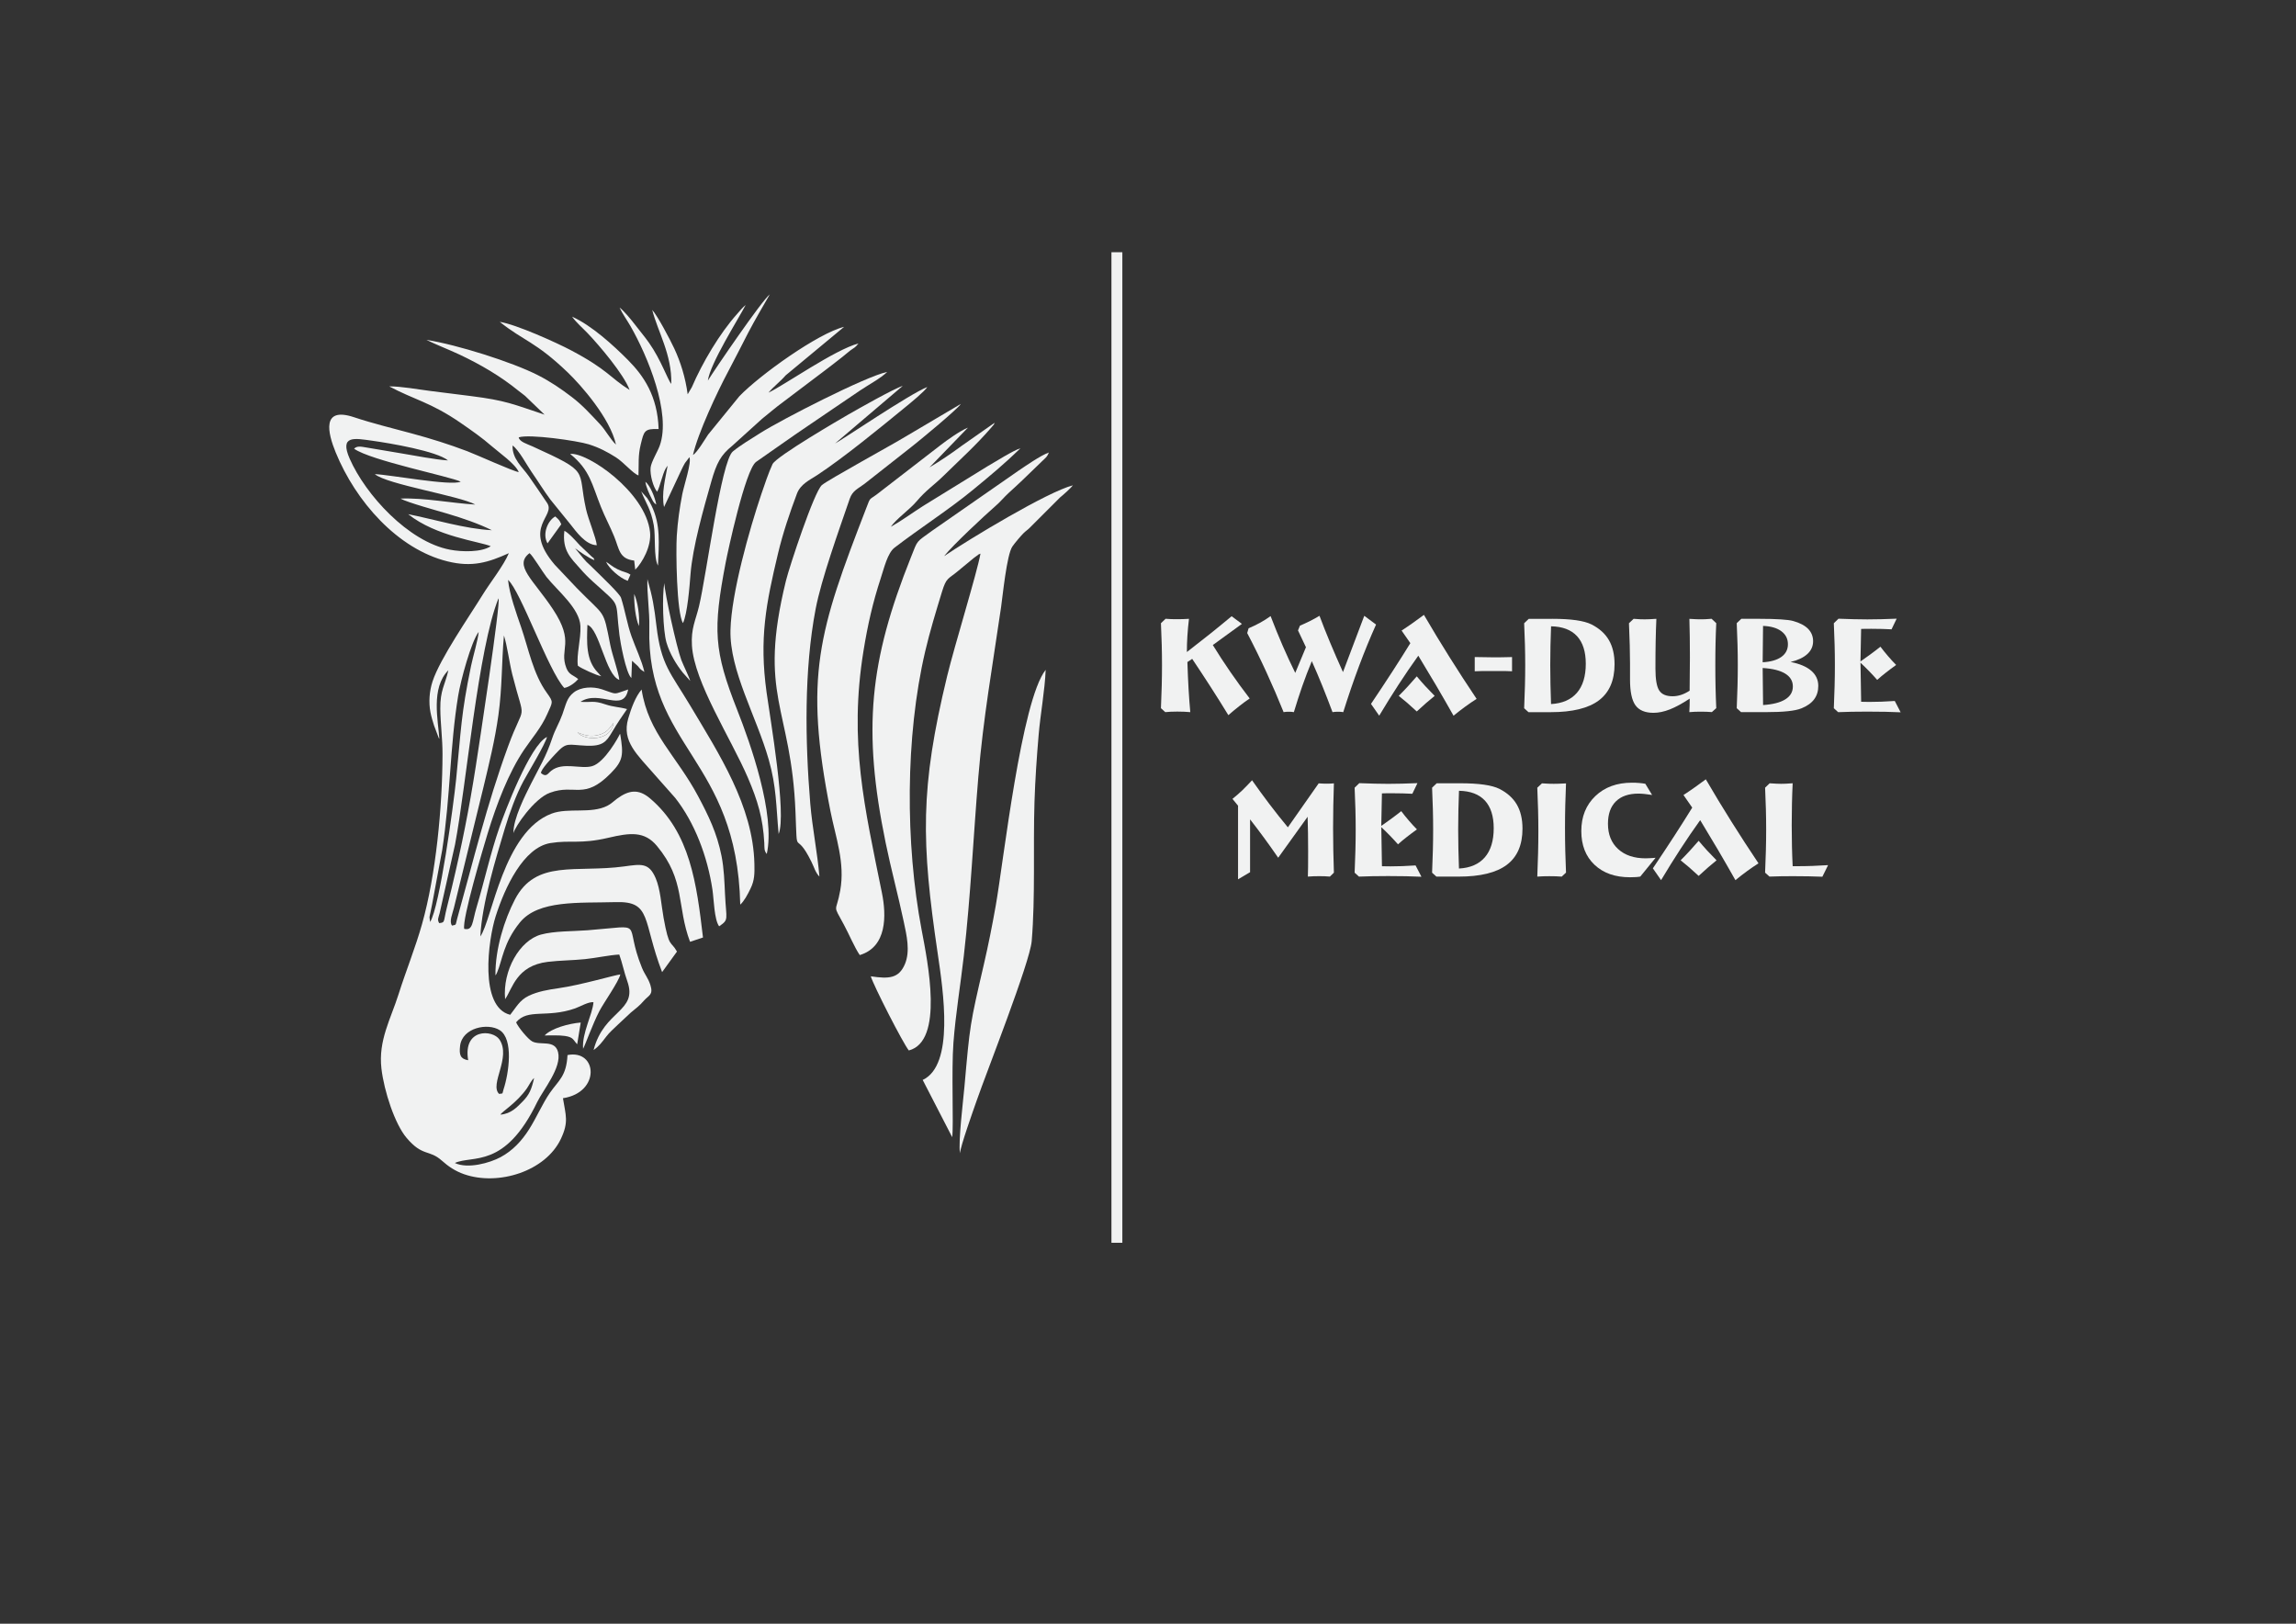 <?xml version="1.0" encoding="utf-8"?>
<!-- Generator: Adobe Illustrator 28.0.0, SVG Export Plug-In . SVG Version: 6.00 Build 0)  -->
<svg version="1.2" baseProfile="tiny" id="Layer_1" xmlns="http://www.w3.org/2000/svg" xmlns:xlink="http://www.w3.org/1999/xlink"
	 x="0px" y="0px" viewBox="0 0 841.89 595.28" overflow="visible" xml:space="preserve">
<rect x="0" y="0" width="841.89" height="595.28" fill="#333333" stroke="none"/>
<path fill="#F1F2F2" d="M435.97,226.87c-0.26,2.15-0.45,4.24-0.58,6.26c-0.13,2.02-0.19,3.99-0.19,5.92
	c2.85-2.2,5.64-4.39,8.39-6.58c2.74-2.19,5.41-4.37,8.02-6.55l3.77,2.81l-10.67,7.75c2.05,3.35,4.22,6.65,6.47,9.92
	c2.25,3.26,4.61,6.49,7.05,9.67c-1.32,0.9-2.63,1.85-3.92,2.88c-1.29,1.02-2.6,2.1-3.9,3.24c-2.1-3.44-4.26-6.88-6.47-10.31
	c-2.21-3.43-4.47-6.87-6.79-10.33l-1.76,1.17c0.12,3.61,0.26,6.9,0.43,9.88c0.18,2.98,0.38,5.81,0.63,8.48
	c-0.73-0.07-1.49-0.12-2.29-0.15c-0.79-0.03-1.62-0.05-2.48-0.05c-0.87,0-1.65,0.02-2.37,0.05c-0.72,0.03-1.39,0.08-2.03,0.15
	l-1.59-1.44c0.13-2.89,0.23-5.63,0.29-8.24c0.07-2.61,0.1-5.13,0.1-7.56c0-2.43-0.03-4.92-0.1-7.46c-0.07-2.55-0.16-5.18-0.29-7.9
	l1.71-1.62c0.67,0.05,1.34,0.09,2.03,0.12c0.68,0.02,1.39,0.03,2.1,0.03c0.72,0,1.45-0.01,2.2-0.03
	C434.47,226.96,435.22,226.92,435.97,226.87"/>
<path fill="#F1F2F2" d="M474.43,261.08c-0.29-0.05-0.59-0.09-0.9-0.12c-0.31-0.03-0.63-0.03-0.98-0.03c-0.31,0-0.62,0.01-0.94,0.03
	c-0.32,0.02-0.63,0.07-0.94,0.12c-1.97-4.91-4.07-9.78-6.29-14.61c-2.21-4.83-4.57-9.63-7.06-14.39l0.51-1.74
	c1.5-0.63,2.92-1.33,4.27-2.06c1.34-0.74,2.6-1.55,3.8-2.41c1.47,3.83,2.96,7.48,4.46,10.94c1.51,3.46,3.04,6.76,4.58,9.88
	l3.92-9.41l-2.91-6.16l0.71-1.74c1.27-0.54,2.5-1.11,3.71-1.71c1.19-0.61,2.35-1.24,3.46-1.91c1.14,3.06,2.43,6.32,3.87,9.76
	c1.44,3.44,3.01,7.06,4.74,10.88l7.81-20.64l4.32,3.21c-2.15,4.78-4.22,9.83-6.22,15.16c-2,5.33-3.94,10.98-5.81,16.95
	c-0.29-0.05-0.6-0.09-0.92-0.12c-0.32-0.03-0.65-0.03-0.99-0.03c-0.33,0-0.66,0.01-1,0.03c-0.34,0.02-0.68,0.07-1.03,0.12
	c-1.19-3.2-2.41-6.35-3.67-9.47c-1.25-3.11-2.56-6.19-3.92-9.22c-1.24,2.98-2.4,6.04-3.5,9.16
	C476.43,254.68,475.4,257.85,474.43,261.08"/>
<path fill="#F1F2F2" d="M520.06,240.39c-2.45,3.41-4.86,6.95-7.24,10.6c-2.38,3.66-4.75,7.46-7.1,11.39l-3.01-4.32
	c2.96-4.42,5.62-8.42,7.95-12.03c2.33-3.6,4.49-7.01,6.48-10.24l-3.21-4.62c1.4-0.91,2.79-1.85,4.17-2.83
	c1.37-0.97,2.7-1.95,4.02-2.92c3.06,5.25,6.2,10.44,9.43,15.57c3.22,5.13,6.52,10.2,9.89,15.23c-1.3,0.82-2.65,1.74-4.06,2.76
	c-1.4,1.02-2.87,2.15-4.4,3.41c-2.12-3.76-4.26-7.47-6.4-11.12C524.43,247.62,522.26,244,520.06,240.39 M519.5,247.96
	c1.01,1.22,2.06,2.42,3.15,3.61c1.09,1.18,2.22,2.36,3.41,3.55c-0.99,0.8-2.03,1.67-3.11,2.6c-1.08,0.94-2.22,1.97-3.45,3.11
	c-1.28-1.19-2.45-2.25-3.52-3.17c-1.08-0.93-2.11-1.78-3.09-2.55c1.18-1.17,2.31-2.35,3.41-3.55
	C517.4,250.36,518.47,249.16,519.5,247.96z"/>
<path fill="#F1F2F2" d="M540.75,246.1v-5.21h0.42c3.05,0.07,5.29,0.1,6.73,0.1c0.83,0,1.73-0.01,2.7-0.02
	c0.98-0.02,2.25-0.04,3.83-0.08v5.21c-0.75-0.05-1.58-0.08-2.47-0.09c-0.89-0.01-2.26-0.01-4.11-0.01c-1.91,0-3.36,0-4.33,0.01
	C542.53,246.02,541.61,246.05,540.75,246.1"/>
<path fill="#F1F2F2" d="M569.17,226.87c3.42,0,6.34,0.17,8.74,0.51c2.4,0.34,4.28,0.86,5.65,1.54c2.89,1.47,5.02,3.39,6.39,5.76
	c1.38,2.37,2.07,5.31,2.07,8.82c0,5.97-1.92,10.39-5.75,13.27c-3.83,2.88-9.72,4.32-17.65,4.32h-8.16l-1.59-1.44
	c0.13-2.88,0.23-5.63,0.29-8.24c0.07-2.6,0.1-5.13,0.1-7.56c0-2.43-0.03-4.92-0.1-7.46c-0.07-2.55-0.16-5.18-0.29-7.9l1.69-1.61
	H569.17z M568.73,258.12c4.15-0.23,7.3-1.59,9.48-4.11c2.17-2.51,3.26-6.07,3.26-10.67c0-4.43-1.08-7.81-3.22-10.13
	c-2.15-2.32-5.31-3.51-9.51-3.6c-0.1,2.35-0.17,4.71-0.22,7.08c-0.05,2.38-0.08,4.75-0.08,7.14c0,2.36,0.03,4.73,0.08,7.11
	C568.56,253.34,568.63,255.73,568.73,258.12z"/>
<path fill="#F1F2F2" d="M619.44,261.08c0.04-0.83,0.08-1.66,0.11-2.49c0.03-0.83,0.03-1.65,0.03-2.47
	c-2.74,1.81-5.18,3.13-7.31,3.97c-2.14,0.83-4.12,1.24-5.97,1.24c-3.1,0-5.3-0.93-6.63-2.77c-1.32-1.85-1.98-4.99-1.98-9.43v-6.12
	c0-1.95-0.03-4.12-0.1-6.47c-0.07-2.35-0.16-5.04-0.29-8.06l1.71-1.61c1.09,0.08,1.92,0.13,2.49,0.16c0.56,0.02,1.09,0.03,1.59,0.03
	c0.92,0,2.29-0.06,4.12-0.18h0.14c-0.12,2.56-0.2,5.35-0.26,8.36c-0.06,3.01-0.08,6.29-0.08,9.87c0,3.95,0.46,6.63,1.39,8.04
	c0.92,1.41,2.56,2.11,4.93,2.11c1.01,0,2.03-0.17,3.06-0.5c1.03-0.33,2.08-0.85,3.16-1.55v-0.71c0.07-5.23,0.1-9.07,0.1-11.5
	c0-2.67-0.02-5.17-0.05-7.49c-0.03-2.31-0.08-4.52-0.14-6.63c1.14,0.07,2,0.12,2.56,0.14c0.57,0.02,1.1,0.03,1.59,0.03
	c0.49,0,1.03-0.01,1.6-0.03c0.58-0.03,1.38-0.08,2.39-0.16l1.71,1.61c-0.12,2.38-0.2,4.83-0.26,7.37c-0.06,2.54-0.08,5.19-0.08,7.98
	c0,2.79,0.02,5.48,0.08,8.1c0.06,2.6,0.14,5.17,0.26,7.7l-1.61,1.44c-0.65-0.05-1.33-0.09-2.02-0.12c-0.69-0.03-1.38-0.03-2.07-0.03
	c-0.68,0-1.38,0.01-2.07,0.03C620.82,260.99,620.13,261.03,619.44,261.08"/>
<path fill="#F1F2F2" d="M645.18,226.87c3.14,0,5.75,0.07,7.85,0.21c2.1,0.13,3.61,0.33,4.52,0.6c2.41,0.67,4.23,1.63,5.45,2.87
	c1.21,1.25,1.82,2.76,1.82,4.54c0,1.83-0.7,3.39-2.1,4.68c-1.39,1.29-3.45,2.27-6.16,2.92c3.33,0.65,5.86,1.72,7.58,3.21
	c1.72,1.48,2.58,3.34,2.58,5.57c0,1.93-0.51,3.56-1.53,4.93c-1.02,1.36-2.57,2.46-4.64,3.29c-1.19,0.48-2.86,0.83-5.02,1.05
	c-2.15,0.23-4.88,0.34-8.2,0.34h-8.92l-1.59-1.45c0.13-2.88,0.23-5.63,0.29-8.24c0.07-2.6,0.1-5.13,0.1-7.56
	c0-2.43-0.03-4.92-0.1-7.46c-0.07-2.55-0.16-5.18-0.29-7.91l1.69-1.6H645.18z M646.33,242.8c2.96-0.17,5.25-0.82,6.86-1.97
	c1.6-1.15,2.4-2.7,2.4-4.64c0-2-0.81-3.58-2.42-4.78c-1.61-1.19-3.85-1.84-6.7-1.94L646.33,242.8z M646.48,258.48
	c3.57-0.23,6.29-0.92,8.14-2.08c1.85-1.15,2.78-2.73,2.78-4.73c0-2-0.94-3.57-2.83-4.73c-1.89-1.14-4.63-1.83-8.24-2.04
	L646.48,258.48z"/>
<path fill="#F1F2F2" d="M695.46,226.82l-1.88,3.9c-1.11-0.06-2.27-0.11-3.48-0.14c-1.2-0.03-2.5-0.05-3.89-0.05
	c-1.04,0-1.83,0-2.34,0.01c-0.52,0.01-0.99,0.03-1.44,0.04l-0.24,11.91c1.14-0.78,2.32-1.62,3.52-2.5c1.21-0.88,2.47-1.85,3.8-2.9
	c0.91,1.2,1.85,2.37,2.81,3.48c0.95,1.12,1.94,2.19,2.95,3.21c-1.34,0.96-2.58,1.89-3.73,2.79c-1.15,0.89-2.23,1.79-3.22,2.69
	c-0.93-1.06-1.9-2.11-2.92-3.16c-1.02-1.05-2.09-2.1-3.2-3.14l0.24,14.32c0.36,0,0.89,0.01,1.59,0.03c0.7,0.02,1.23,0.02,1.57,0.02
	c1.37,0,2.8-0.02,4.28-0.08c1.49-0.06,3.11-0.14,4.89-0.26l2.15,4.15c-1.78-0.08-3.66-0.15-5.64-0.19c-1.99-0.04-4.18-0.06-6.6-0.06
	c-2.06,0-3.96,0.02-5.7,0.05c-1.74,0.03-3.41,0.08-4.97,0.15l-1.59-1.44c0.13-2.88,0.23-5.63,0.29-8.24c0.07-2.6,0.1-5.13,0.1-7.56
	c0-2.43-0.03-4.92-0.1-7.46c-0.07-2.54-0.16-5.18-0.29-7.9l1.71-1.66c2.01,0.08,3.87,0.14,5.6,0.18c1.74,0.04,3.4,0.07,4.99,0.07
	c1.64,0,3.34-0.03,5.11-0.07C691.62,226.96,693.49,226.9,695.46,226.82"/>
<path fill="#F1F2F2" d="M459.1,286.06c2.09,2.97,4.22,5.89,6.39,8.76c2.18,2.87,4.42,5.7,6.74,8.49l11.3-16.12
	c0.5,0.03,0.99,0.07,1.48,0.09c0.48,0.02,0.95,0.03,1.43,0.03c0.48,0,0.94-0.01,1.38-0.03c0.45-0.02,0.88-0.06,1.29-0.09
	c-0.1,2.72-0.17,5.44-0.22,8.17c-0.05,2.72-0.08,5.45-0.08,8.19c0,2.72,0.03,5.44,0.08,8.17c0.05,2.73,0.12,5.47,0.22,8.21
	l-1.47,1.44c-0.6-0.05-1.24-0.09-1.9-0.12c-0.67-0.03-1.34-0.03-2.03-0.03c-0.68,0-1.37,0.01-2.05,0.03
	c-0.68,0.02-1.39,0.07-2.1,0.12c0.03-1.08,0.06-2.25,0.08-3.52c0.02-1.27,0.02-3.16,0.02-5.69c0-2.41-0.02-4.66-0.05-6.75
	c-0.03-2.09-0.08-4.07-0.14-5.97l-10.79,15.02c-1.85-2.69-3.63-5.19-5.33-7.5c-1.69-2.3-3.36-4.5-4.98-6.57v19.37l-4.41,2.61v-26.99
	l-2.05-2.5c1.23-0.98,2.44-2.04,3.65-3.18C456.73,288.56,457.92,287.34,459.1,286.06"/>
<path fill="#F1F2F2" d="M519.75,287.11l-1.88,3.9c-1.11-0.06-2.27-0.11-3.48-0.14c-1.2-0.03-2.5-0.05-3.89-0.05
	c-1.04,0-1.83,0-2.34,0.01c-0.52,0.01-0.99,0.02-1.44,0.04l-0.24,11.91c1.14-0.78,2.32-1.62,3.52-2.5c1.21-0.88,2.47-1.85,3.8-2.9
	c0.91,1.2,1.84,2.37,2.81,3.48c0.95,1.12,1.94,2.19,2.95,3.21c-1.34,0.96-2.58,1.89-3.73,2.79c-1.15,0.89-2.23,1.79-3.22,2.69
	c-0.93-1.06-1.9-2.11-2.92-3.16c-1.02-1.05-2.09-2.1-3.2-3.14l0.24,14.32c0.36,0,0.89,0.01,1.59,0.03c0.7,0.02,1.23,0.02,1.57,0.02
	c1.37,0,2.8-0.02,4.28-0.08c1.49-0.06,3.11-0.14,4.89-0.26l2.15,4.15c-1.78-0.08-3.66-0.15-5.64-0.19c-1.99-0.04-4.18-0.06-6.6-0.06
	c-2.06,0-3.96,0.02-5.7,0.05c-1.74,0.03-3.41,0.08-4.97,0.15l-1.59-1.44c0.13-2.88,0.23-5.64,0.29-8.24c0.07-2.6,0.1-5.13,0.1-7.56
	c0-2.43-0.03-4.92-0.1-7.46c-0.07-2.54-0.16-5.18-0.29-7.9l1.71-1.66c2.01,0.08,3.87,0.14,5.6,0.18c1.74,0.04,3.4,0.07,4.99,0.07
	c1.64,0,3.34-0.03,5.11-0.07C515.91,287.25,517.78,287.19,519.75,287.11"/>
<path fill="#F1F2F2" d="M535.41,287.16c3.42,0,6.34,0.17,8.74,0.51c2.4,0.34,4.28,0.86,5.65,1.54c2.89,1.47,5.02,3.39,6.39,5.76
	c1.38,2.37,2.07,5.31,2.07,8.82c0,5.97-1.92,10.39-5.75,13.27c-3.83,2.88-9.72,4.32-17.65,4.32h-8.16l-1.59-1.44
	c0.13-2.88,0.23-5.63,0.29-8.24c0.07-2.6,0.1-5.13,0.1-7.56c0-2.43-0.03-4.92-0.1-7.46c-0.07-2.55-0.16-5.18-0.29-7.9l1.69-1.61
	H535.41z M534.97,318.42c4.15-0.23,7.3-1.59,9.48-4.11c2.17-2.51,3.26-6.07,3.26-10.67c0-4.43-1.08-7.81-3.22-10.13
	c-2.15-2.32-5.31-3.51-9.51-3.6c-0.1,2.35-0.17,4.71-0.22,7.08c-0.05,2.38-0.08,4.75-0.08,7.14c0,2.36,0.02,4.73,0.08,7.11
	C534.8,313.63,534.87,316.02,534.97,318.42z"/>
<path fill="#F1F2F2" d="M574.22,287.21c-0.12,2.54-0.2,5.17-0.27,7.89c-0.07,2.72-0.1,5.54-0.1,8.46c0,2.91,0.03,5.74,0.1,8.46
	c0.07,2.71,0.15,5.34,0.27,7.89l-1.57,1.47c-0.73-0.05-1.49-0.09-2.25-0.12c-0.77-0.03-1.54-0.03-2.3-0.03
	c-0.75,0-1.49,0.01-2.23,0.03c-0.73,0.02-1.46,0.07-2.18,0.12c0.13-3.03,0.23-5.93,0.29-8.68c0.07-2.76,0.1-5.4,0.1-7.95
	c0-2.54-0.03-5.14-0.1-7.81c-0.07-2.67-0.16-5.38-0.29-8.16l1.71-1.59c1.09,0.08,1.95,0.12,2.57,0.14c0.63,0.02,1.2,0.03,1.74,0.03
	c0.53,0,1.09-0.01,1.72-0.03C572.05,287.31,572.98,287.27,574.22,287.21"/>
<path fill="#F1F2F2" d="M607.07,314.47l-5.62,6.9c-0.53,0.09-1.1,0.16-1.69,0.19c-0.59,0.04-1.29,0.06-2.07,0.06
	c-5.46,0-9.8-1.53-13.02-4.58c-3.23-3.05-4.84-7.16-4.84-12.36c0-5.27,1.71-9.53,5.13-12.81c3.42-3.28,7.9-4.92,13.42-4.92
	c0.94,0,1.82,0.03,2.63,0.1c0.81,0.07,1.57,0.16,2.29,0.29l2.49,4.11c-1.04-0.17-1.97-0.29-2.78-0.37c-0.82-0.08-1.55-0.13-2.2-0.13
	c-3.61,0-6.38,0.95-8.31,2.86c-1.93,1.9-2.9,4.63-2.9,8.19c0,3.91,1.24,7,3.72,9.27c2.47,2.28,5.84,3.41,10.13,3.41
	c0.48,0,1.01-0.02,1.6-0.06C605.63,314.61,606.3,314.54,607.07,314.47"/>
<path fill="#F1F2F2" d="M623.42,300.68c-2.45,3.41-4.86,6.95-7.24,10.6c-2.38,3.66-4.75,7.46-7.1,11.39l-3.01-4.32
	c2.96-4.42,5.62-8.42,7.95-12.03c2.33-3.6,4.49-7.01,6.48-10.24l-3.21-4.62c1.4-0.91,2.79-1.85,4.17-2.83
	c1.37-0.97,2.7-1.95,4.02-2.92c3.06,5.25,6.2,10.44,9.43,15.57c3.22,5.13,6.52,10.2,9.89,15.23c-1.3,0.82-2.65,1.74-4.06,2.76
	c-1.4,1.02-2.87,2.15-4.4,3.41c-2.12-3.76-4.26-7.47-6.4-11.12C627.79,307.91,625.62,304.29,623.42,300.68 M622.86,308.25
	c1.01,1.22,2.06,2.42,3.15,3.61c1.09,1.18,2.22,2.36,3.41,3.55c-0.99,0.8-2.03,1.67-3.11,2.6c-1.08,0.94-2.22,1.97-3.45,3.11
	c-1.28-1.19-2.45-2.25-3.52-3.17c-1.08-0.93-2.11-1.78-3.09-2.55c1.18-1.17,2.31-2.35,3.41-3.55
	C620.76,310.65,621.83,309.45,622.86,308.25z"/>
<path fill="#F1F2F2" d="M657.33,287.16c-0.12,2.43-0.2,4.92-0.26,7.46c-0.06,2.54-0.09,5.18-0.09,7.92c0,2.72,0.03,5.33,0.09,7.81
	c0.06,2.48,0.14,4.88,0.26,7.21h1.71c1.84,0,3.7-0.03,5.58-0.1c1.88-0.07,3.77-0.16,5.7-0.29l-2.1,4.25
	c-1.64-0.07-3.32-0.12-5.08-0.15c-1.76-0.03-3.65-0.05-5.67-0.05c-1.45,0-2.91,0.01-4.36,0.03c-1.45,0.02-2.87,0.07-4.28,0.12
	l-1.61-1.44c0.13-2.88,0.23-5.63,0.29-8.24c0.07-2.6,0.1-5.13,0.1-7.56c0-2.43-0.03-4.92-0.1-7.46c-0.07-2.55-0.16-5.18-0.29-7.9
	l1.69-1.62l0.15,0.03c1.78,0.12,3.11,0.18,4.02,0.18c0.52,0,1.09-0.02,1.7-0.04C655.38,287.29,656.24,287.24,657.33,287.16"/>
<path fill-rule="evenodd" fill="#F1F2F2" d="M230.86,142.96c-2.08-5.69-11.06-16.27-15.4-20.81c-1.9-1.99-4.08-3.81-5.69-6.05
	c7.13,3.18,15.1,10.46,20.48,15.87c5.79,5.82,10.87,13.24,11.25,25.33c-5.31-0.21-5.36,0.79-6.56,5.65
	c-1.03,4.19-0.66,7.11-0.82,11.34c-1.9-0.56-5.44-4.83-8.32-6.65c-3.03-1.91-6.03-3.53-9.93-4.75c-4.15-1.3-21.76-3.84-25.67-2.55
	c0.24,1.62,3.18,2.46,5.05,3.31c21.62,9.82,16.32,8.2,19.62,22.96c0.88,3.96,3.69,10.44,3.96,13.28c-4.22-0.11-7.71-5.25-9.62-7.61
	l-7.41-9.15c-2.52-3.39-4.44-6.6-6.9-10.14c-1.75-2.52-4.62-8.01-6.95-9.66c-0.2,4.88,3.64,7.97,5.91,11.19
	c2.33,3.31,4.49,6.54,6.74,9.85c3.38,4.97-9.23,8.62,2.83,22.69l8.04,8.5c10.63,10.91,9.62,7.27,12.3,20.86
	c0.74,3.76,3.05,10.02,3.32,12.84c-5.09-1.87-7.22-18.69-11.7-20.18c-0.2,6.26-0.67,12.91,3.86,17.52c0.86,0.87,0.44,0.65,1.25,1.31
	c-1.61-0.21-7.52-2.93-8.61-3.84c-0.57-4.13,1.15-9.6,0.94-14.52c-0.29-6.55-8.42-12.98-12.44-18.03c-1.35-1.69-5.09-7.91-6.23-8.73
	c-5.91,4.51,1.42,9.73,8.59,20.56c8.23,12.43,2.13,14.41,4.93,21.57c1,2.56,2.6,2.55,4.34,4.05c-0.95,1.13-3.22,2.96-5.12,3.23
	c-5.78-6.2-15.98-35.56-20.61-39.6c0.48,5.18,3.09,12.38,4.77,17.26c2.78,8.11,4.44,17.21,9.44,24.13c2.59,3.59,2.13,3.27,0.22,7.67
	c-2.24,5.15-5.77,9.08-8.55,13.21c-5.68,8.44-10.03,19.82-13.35,30.65c-1.49,4.88-9.44,31.52-8.6,35.01
	c3.27,0.76,2.92-2.54,4.52-7.88c2.91-9.71,5.1-19.88,8.42-29.4c1.8-5.17,11.17-30.13,17.42-33.07c-0.73,2.81-6.86,12.91-8.67,16.25
	c-2.59,4.77-5.12,11.71-6.8,17.31c-3.34,11.14-8.41,27.61-8.98,39.57c4.36-6.16,8.42-38.43,26.19-45.05
	c6.01-2.24,14.4,0.19,20.36-2.84c1.45-0.73,2.31-1.68,3.55-2.59c4.38-3.21,7.93-3.7,12.16-0.1c14.73,12.53,17.06,31.35,19.38,50.97
	l-4.74,1.58c-4.94-13.07-1.63-22.52-12.15-35.15c-4.56-5.47-9.79-4.87-17.85-2.98c-10.35,2.42-13.86,0.73-21.21,1.93
	c-9.85,1.61-16.68,16.19-20.06,26.81c-2.78,8.72-6.1,33.34,5.32,36.15c2.2-2.73,3.41-5.36,6.82-6.98c3.34-1.58,7.06-2.22,11.04-2.79
	c8.1-1.15,20.47-4.82,22.51-5.03c-0.48,2.48-6.06,10.37-7.64,13.38c-2.51,4.8-5.29,12.66-6,13.88c-0.49-5.71,3.5-12.69,3.8-17.08
	c-1.87-0.2-4.78,1.59-6.78,2.29c-10.42,3.63-17.33-0.09-21.59,5.1c0.82,1.87,4.41,6.22,5.96,7.02c2.97,1.53,8.26-0.79,9.43,3.91
	c1.41,5.66-5.51,13.87-7.67,18.33c-11.9,24.6-23.58,19.3-30.19,22.3c4.79,2.28,12.86-0.03,16.77-2.13
	c4.46-2.4,7.77-5.96,10.51-10.29c2.62-4.13,4.94-9.48,7.56-13.26c3.25-4.67,6.07-6.1,6.48-13.89c11.01-2.16,12.17,13.74-1.67,15.82
	c1.01,6.32,2.19,8.65-0.75,14.89c-5.65,11.96-22.99,17.32-35.46,12.99c-3.33-1.16-5.84-2.89-8.23-5.02
	c-4.68-4.16-7.02-1.34-12.94-8.37c-4.24-5.03-8.2-16.98-9.18-25.37c-1.2-10.28,3.42-18.19,6.25-27.14
	c2.75-8.69,6.21-17.17,8.66-25.88c5.07-18,7.45-42.79,7.49-62.3c0.01-5.65-0.76-11.04-0.81-16.56c-0.07-6.87,1.69-8.59,2.96-14.13
	c-6.54,6.48-3.72,18.6-3.31,25.13c-0.08-0.1-0.17-0.23-0.22-0.31l-1.72-4.55c-0.5-1.59-0.99-3.18-1.31-4.81
	c-0.74-3.77-0.38-7.88,0.74-11.33c2.73-8.39,13.45-23.79,18.38-31.8c2.7-4.38,7.78-10.81,9.61-15.25c-7.5,3.37-13.4,5.26-22.54,2.99
	c-18.24-4.53-33.59-21.91-40.96-39.97c-2.87-7.04-5.32-16.87,6.7-12.88c6.88,2.29,13.82,3.96,21.1,5.93
	c7.16,1.94,13.67,3.97,20.42,6.53c3.66,1.39,16.73,7.34,18.93,7.68c-1.25-3.03-7.26-7.18-9.97-9.55c-3.44-3-7.25-5.68-11.36-8.51
	c-10.98-7.56-16.92-8.43-26.18-13.37c4.2-0.07,10.83,1.15,15.12,1.68c4.97,0.61,9.81,1.24,14.79,1.86
	c12.91,1.62,15.53,2.99,27.06,6.82l-7.16-6.89c-0.85-0.73-1.32-0.97-2.41-1.86c-6.45-5.27-13.9-9.65-21.7-13.31
	c-3.98-1.86-8.46-3.58-12.05-5.35c11.22,1.75,31.4,8.11,40.87,12.94c4.71,2.41,8.35,4.91,12.37,7.96c3.98,3.01,7.1,6.52,10.38,9.99
	c2.12,2.25,3.7,5.44,5.88,7.5c-2.14-9.68-12.81-21.78-17.68-26.45c-11.86-11.38-16.15-11.51-24.94-18.55
	c6.12,0.97,20.77,7.61,26.02,10.37C223.01,135.63,223.56,138.4,230.86,142.96 M164.27,168.8c-4.09-3.39-21.2-6.32-27.9-7.24
	c-6.28-0.86-12-2.14-8.12,6.67c5.8,13.17,21.46,30.36,36.7,33.29c4.48,0.86,11.61,0.99,15-1.28c-4.2-1.74-19.98-3.52-30.28-11.73
	c9.36,1.83,20.95,5.42,30.67,5.87c-4.76-2.37-10.74-4.42-16.34-6.08c-3.63-1.07-14.58-4.07-17.15-5.51
	c8.83-0.35,18.71,1.7,27.44,2.19c-5.76-3.2-32.49-7.39-36.85-11.16c5.75,0.25,27.94,4.42,31.49,2.77
	c-3.67-1.84-33.1-7.77-39.1-12.09c1.09-1.08,2.44-0.79,4.46-0.45l13.02,2.19C152.44,167.08,159.23,168.46,164.27,168.8z
	 M182.79,219.36c-7.47,18.32-11.81,68.57-15.94,90.26l-5.65,25.19c-0.49,1.81-0.9,2.31-0.17,3.62c2.3-0.25,1.48-0.39,2.82-5.69
	c0.6-2.37,1.22-4.82,1.78-7.19c3.63-15.19,6.42-29.14,8.84-44.7C175.47,274.47,183.72,220.57,182.79,219.36z M175.52,231.66
	c-2.76,3.64-6.59,17.75-7.51,23.37c-3.07,18.62-2.8,36.64-5.86,56.58l-3.71,19.94c-0.21,1.08-0.43,2.16-0.65,3.16
	c-0.08,0.37-0.29,1.25-0.31,1.57l0.24,1.72c3.52-5.56,8.61-43.12,9.55-52.45c1.83-18.19,1.74-23.51,5.46-41.45
	C173.43,240.71,175.29,234.58,175.52,231.66z M184.78,232.97c-0.87,9.95-0.61,19.06-2.03,29.22c-1.28,9.19-3.36,17.54-5.43,26.22
	l-10.89,44.47c-0.47,2-1.84,4.97-0.68,6.46c1.73-0.36,1.22-0.13,1.85-2.4c6.03-21.58,10.84-41.79,18.66-63.19
	c6.35-17.39,6.43-7.42,1.58-26.52C186.75,242.85,186,236.77,184.78,232.97z M183,401.04c1.76-0.25,1.04,0.14,1.63-1.64
	c1.97-5.93,3.75-18.44-1.39-21.72c-4.37-2.78-13.71-0.94-14.53,5.72c-0.41,3.37,0.11,4.81,2.96,5.3
	c-1.99-11.74,8.98-11.29,11.47-7.59C187.55,387.7,179.4,397.48,183,401.04z M195.85,395.22c-1.07,0.87-1.88,2.69-2.62,3.76
	c-3.76,5.37-9.21,8.58-9.73,9.66c3.94-0.3,6.15-2.82,8.05-4.72C194.11,401.36,194.91,399.34,195.85,395.22z"/>
<path fill-rule="evenodd" fill="#F1F2F2" d="M384.61,165.89c-0.67,1.66-1.05,1.79-2.54,3.23l-7.22,6.97
	c-1.73,1.66-3.14,2.94-4.91,4.55c-1.72,1.57-3.02,3.21-4.74,4.71c-4.34,3.79-15.71,14.39-19.03,18.55
	c8.96-6.09,38.05-23.68,47.24-25.97c-0.77,1.02-3.52,3.49-4.71,4.44l-11.12,11.12c-0.82,0.82-1.43,1.15-2.26,1.97
	c-0.91,0.89-3.18,3.55-4.1,4.89c-2.08,3.03-3.56,18.2-4.16,22.32c-3.05,21-6.55,40.64-8.34,62.26c-1.84,22.08-2.8,43.53-5.31,65.51
	c-1.21,10.58-3.02,21.37-3.81,31.88c-0.78,10.36,0.12,30.3-0.45,34.59l-10.82-20.99c11.66-5.44,7.56-32.41,5.51-46.32
	c-6.05-40.98-6.52-60.55,3.46-101.75c2.73-11.25,10.98-37.89,12.22-44.89c-1.59,0.71-0.14-0.01-1.39,0.83
	c-0.07,0.05-0.91,0.66-1.12,0.82l-5.69,4.7c-3.71,3.13-4.28,2.27-5.95,7.74c-2.21,7.25-4.4,14.39-6.14,21.82
	c-7.3,31.25-7.29,70.38-1.3,101.99c2.26,11.93,8.23,40.89-4.68,44.25c-2.04-2.45-12.89-23.65-13.95-27.18
	c6.63,0.98,10.26,0.8,12.5-4.45c2.04-4.8,0.63-10.67-0.42-15.6c-2.08-9.78-4.64-19.22-6.63-28.89
	c-8.55-41.63-5.94-66.62,9.26-104.67c2.64-6.6,1.68-5.29,7.77-9.74l31.55-21.93C375.91,170.92,381.53,166.98,384.61,165.89"/>
<path fill-rule="evenodd" fill="#F1F2F2" d="M364.71,154.99c-1.02,2.23,0.09,0.06-0.71,1.14l-0.49,0.59
	c-5.56,6.45-11.48,11.78-17.65,17.82c-3.42,3.35-6.33,5.19-9.72,9.21c-2.63,3.12-7.45,6.42-9.51,9.39c3.91-2.19,7.81-5.06,11.78-7.6
	l23.71-14.61c2.64-1.5,9.53-5.88,12.07-6.59c-5.98,5.78-10.88,9.85-17.54,15.33c-8.69,7.15-19.19,13.86-28.61,21.08
	c-2.6,1.99-3.83,7.4-5.14,11.38c-2.85,8.7-4.73,16.94-6.27,26.43c-5.43,33.45,0.41,57.44,6.76,88.84
	c1.66,8.23,1.86,19.75-8.14,22.74c-1.95-2.86-3.9-7.61-5.83-11.16c-4.28-7.91-2.85-3.98-1.33-12.52
	c1.82-10.24-1.66-19.38-3.56-28.95c-9.85-49.57-4.34-66.11,13.15-111.35c1.52-3.93,0.95-2.79,3.71-4.83l23.49-18.14
	c2.19-1.71,7.22-5.31,10.04-6.41l-14.11,14.58c3.99-2.39,8.01-5.08,11.86-7.95L364.71,154.99z"/>
<path fill-rule="evenodd" fill="#F1F2F2" d="M282.27,107.92c-2.66,4.67-5.36,9.16-7.91,14.04c-2.45,4.7-4.9,9.66-7.42,14.36
	c-3.83,7.16-11.01,22.4-12.84,30.48c1.55-0.89,4.43-5.83,5.55-7.47l11.48-14.09c7.54-7.8,28.86-23.08,38.39-25.41l-21.43,17.78
	c-1.97,2.3-4.38,4.04-6.3,6.34c5.7-2.69,24.4-15.81,32.99-18.03c-1.35,1.72-1.55,1.48-3.1,2.65c-1.15,0.86-1.74,1.5-2.86,2.34
	c-2.01,1.51-3.67,2.92-5.87,4.54l-17.79,13.44c-1.98,1.52-3.73,3.08-5.74,4.66l-10.93,9.89c-4.17,3.38-5.73,6.25-7.68,13.13
	c-2.79,9.8-6.85,23.94-7.62,34c-0.33,4.3-1.11,14.42-2.76,17.86c-2.35-3.72-2.63-26.35-2.27-31.97c0.34-5.3,1.03-10.15,2.03-15.34
	c0.59-3.06,3.47-11.63,2.6-13.51l-1.63,2.15c-0.45,0.77-0.73,1.33-1.14,2.18l-6.53,13.95c-1.02-4.88,0.49-10.48,1.31-15.15
	c-0.08,0.1-0.18,0.23-0.23,0.31c-0.05,0.07-0.17,0.22-0.22,0.31c-0.06,0.09-0.15,0.22-0.21,0.32c-1.26,2.16-2.09,6.66-3.18,8.61
	c-1.39-1.61-2.68-6.09-2.4-8.85c0.22-2.11,2.53-5.79,3.35-8.06c4.3-11.97-4.55-33.03-10.69-43.75c-1.36-2.37-3.02-4.65-4.04-6.87
	c1.5,1.09,4.32,4.5,5.64,6.24c1.75,2.3,3.44,4.24,5.16,6.68c4.44,6.29,6.89,13.67,8.16,15.06c0.3-10.69-4.99-19.23-6.98-27.11
	c1.9,2.07,6.52,10.79,8.08,14.14c2.35,5.05,4.1,10.7,4.91,16.78l1.51-2.56c3.9-9.07,10.22-19.73,16.62-26.89
	c1.12-1.25,1.97-2.36,3.15-3.3c-2.66,5.1-13.09,21.56-13.87,27.73C262.01,135.56,279.26,110.26,282.27,107.92"/>
<path fill-rule="evenodd" fill="#F1F2F2" d="M306.19,162.59c1.98-0.93,27.48-18.25,33.82-20.7c-0.88,1.54-6.35,5.99-7.8,7.18
	c-9.37,7.67-22.85,18.74-32.59,25.13c-2.73,1.79-6.08,3.28-7.4,6.78c-2.6,6.92-5.17,14.5-6.93,21.9c-4.39,18.41-6.95,31.1-4.2,50.98
	c1.33,9.61,7.4,44.69,4.42,51.88c-0.97-10.42-0.77-17.17-3.62-27.21c-4.53-15.95-14.4-32.61-14.04-47.53
	c0.32-13.55,6.94-36.87,11.3-49.81c1.07-3.19,2.78-8.2,4.12-11.03c1.36-2.87,25.59-16.92,27.74-18.16
	c3.57-2.05,16.76-9.53,20.01-10.53L306.19,162.59z"/>
<path fill-rule="evenodd" fill="#F1F2F2" d="M352.32,148.08c-1.25,2-15.7,13.88-17.59,15.34l-17.74,13.96
	c-2.38,1.81-4.37,2.45-5.41,5.47c-4.01,11.69-10.39,29.34-12.51,40.44c-4.27,22.33-3.85,48.4-1.97,71.23
	c0.75,9.07,2.67,18.31,3.36,26.85c-1.54-1.64-1.81-3.17-2.94-5.45c-6.16-12.53-5.12-0.31-5.83-18.22
	c-1.54-38.75-13.92-42.26-3.5-84.79c1.26-5.14,10.34-32.63,13.18-35.07c2.24-1.92,25.94-14.88,30.56-17.71L352.32,148.08z"/>
<path fill-rule="evenodd" fill="#F1F2F2" d="M360.74,353.65c1.67-7.22,3.09-14.36,4.38-21.66c2.83-15.99,9.36-75.12,18.3-86.42
	c-0.27,7.31-1.94,16.32-2.58,23.91c-0.7,8.22-1.26,16.3-1.52,24.54c-0.52,16.53,0.34,34.81-1.02,51
	c-0.66,7.84-16.49,47.85-20.17,58.45c-1.29,3.7-5.91,16.61-6.14,19.34c-0.64-4.48,1.16-18.97,1.64-24.34
	C355.68,375.43,355.62,375.74,360.74,353.65"/>
<path fill-rule="evenodd" fill="#F1F2F2" d="M325.32,136.35c-2.23,2.24-6.95,4.78-9.93,6.79c-3.17,2.14-6.4,4.31-9.59,6.5
	c-6.38,4.39-12.71,8.56-19.1,13.08l-9.46,6.62c-3.96,2.85-10.46,33.27-11.17,37c-4.68,24.52-4.34,32.19,4.26,53.97
	c4.81,12.19,14.06,38.26,10.83,52.77c-1.04-1.28-0.82-2.14-0.91-4.02c-0.47-9.02-2.44-15.6-5.98-23.85
	c-6.22-14.49-19.73-35.06-20.55-48.53c-0.38-6.31,1.33-9.14,2.6-14.44c2.69-11.22,8.13-53.21,12.39-56.72
	c2.83-2.33,6.57-4.54,10.2-6.84C286.5,153.88,317.39,137.99,325.32,136.35"/>
<path fill-rule="evenodd" fill="#F1F2F2" d="M242.78,356.39c-7.25-18.82-3.73-26.04-16.94-25.66c-13.55,0.39-28.44-0.87-35.21,7.46
	c-6.04,7.43-6.42,13.8-8.32,18.25c-0.31,0.73-0.36,0.77-0.64,1.15c-0.13-9.65,3.3-20.43,7.14-27.83
	c7.69-14.83,22.39-9.71,40.02-12.11c6.26-0.85,9.11-1.47,11.58,4.28c1.77,4.13,2.05,9.79,2.91,14.55
	c2.06,11.37,2.58,8.22,4.91,12.38L242.78,356.39z"/>
<path fill-rule="evenodd" fill="#F1F2F2" d="M271.43,331.65c-1.19-53.81-34.46-57.62-33.34-101.6c0.15-5.95-0.91-12.5-0.7-17.74
	c1.87,6.55,2.46,9.9,3.32,17.21c1.68,14.32,5.22,17.18,12.18,28.84c10.84,18.15,23.22,37.12,23.73,58.26
	c0.09,3.7,0.06,6.11-1.41,9.13C274.15,327.93,272.9,330.32,271.43,331.65"/>
<path fill-rule="evenodd" fill="#F1F2F2" d="M227.13,269.41c0.04-0.2,0.18-0.22,0.28-0.31c1.26,7.68,1.13,9.73-3.46,14.39
	c-9.88,10.02-13.02,3.78-22.25,7.12c-5.82,2.1-12.87,12.45-13.42,14.84c-0.2-5.09,4.39-14.05,6.41-18.07
	c2.99-5.97,5.47-9.75,7.81-16.79c1.05-3.15,2.54-5.46,3.69-8.63c1.36-3.74,1.6-6.09,4.21-8.11c2.63-2.04,6.96-2.24,10.3-1.14
	c6.05,2,3.76,1.97,9.63,0.07c-1.68,8.79-10.46-0.11-17.48,4.52c4,0.29,4.69-0.58,8.99,0.89c3.1,1.06,5.22,0.97,8.08,1.77
	c-1.88,2.73-3.45,4.95-5.48,8.4c-2.14,3.65-3.47,5.28-9.47,5.03c-6.77-0.28-7.12-1.49-11.1,2.8c-1.16,1.25-5.88,6.18-5.47,7.27
	c1.99,1.62,2.39,0.15,3.78-0.93c4.25-3.3,10.65-0.46,14.92-1.64C221.77,279.6,227.06,269.72,227.13,269.41 M219.38,269.46
	c-3.08,0.79-5.23,0.01-7.63-0.96c2.58,3.11,12.27,3.37,13.22-3.46c-0.44,0.51-0.16,0.18-0.65,0.84
	C223,267.67,221.98,268.79,219.38,269.46z"/>
<path fill-rule="evenodd" fill="#F1F2F2" d="M217.66,384.95c3.8-14.72,16.33-14.01,12.36-25.21c-1.18-3.32-1.86-6.82-2.95-9.79
	c-3.81,0.21-8.44,1.26-12.55,1.68c-4.46,0.46-9.21,0.46-13.67,1c-11.54,1.4-12.93,9.84-15.64,13.68
	c-0.96-10.54,5.34-21.55,13.18-23.69c4.89-1.33,11.7-1.16,17.04-1.57c22.2-1.73,12.85-3.62,19.98,13.8c1.02,2.5,2.28,3.71,3.1,6.38
	c1.09,3.53-0.68,3.68-2.29,5.51c-2.06,2.34-2.7,2.6-4.94,4.51l-4.64,4.34c-1.54,1.52-3.1,2.78-4.44,4.56
	C220.89,381.88,219.64,383.62,217.66,384.95"/>
<path fill-rule="evenodd" fill="#F1F2F2" d="M263.69,339.6c-1.81-2.45-1.92-9.83-2.45-13.41c-1.83-12.24-6.52-24.58-13.66-33.67
	l-7.55-8.52c-6.36-7.35-12.11-12.18-9.69-20.54c1.13-3.9,2.74-8.15,4.92-10.67c2.48,16.16,12.77,24.12,20.82,39.29
	c3.62,6.83,6.82,13.27,8.49,21.76c0.91,4.63,1.05,9.28,1.28,14.09C266.3,337.32,267.37,337.06,263.69,339.6"/>
<path fill-rule="evenodd" fill="#F1F2F2" d="M232.54,205.51c-5.57-0.62-5.45-4.23-7.36-8.88c-1.53-3.73-3.3-6.96-4.83-10.78
	c-3.34-8.35-3.98-13.51-11.29-19.43c6.26-0.75,27.67,13.96,29.29,28.6c0.58,5.24-2.83,11.25-5.42,13.84L232.54,205.51z"/>
<path fill-rule="evenodd" fill="#F1F2F2" d="M217.97,205.37c-1.96-0.66-5.69-3.29-7.12-4.39c5.83,7.16,2.69,3.31,8.45,9.1
	c1.76,1.78,7.95,7.62,8.42,9.1c1.48,4.61,2.21,9.51,3.84,14.11c1.49,4.2,3.76,8.84,4.72,13.05c-1.55-0.97-1.48-1.03-2.37-2.12
	l-2.16-1.97l-0.24,6.33c-2.06-1.92-4.08-13.33-4.37-15.7c-1.73-13.81,1.01-9.91-9.65-19.57c-1.82-1.65-3.29-3.14-4.91-5.01
	c-2.99-3.45-6.55-6.37-5.63-13.7c1.64,0.8,4.24,3.75,5.58,5.23l4.36,4.15C218,205.08,217.31,203.8,217.97,205.37"/>
<path fill-rule="evenodd" fill="#F1F2F2" d="M253.07,249.65c-0.33-0.5-2.09-2.3-2.67-3.02c-2.44-3.02-4.82-7.01-6.01-11.04
	c-1.31-4.46-1.65-17.13-0.8-21.83c0.16,3.76,4.44,23.35,6.25,28.25C250.57,243.92,252.88,248.55,253.07,249.65"/>
<path fill-rule="evenodd" fill="#F1F2F2" d="M207.1,379.79c-2.26-0.32-5.05-0.16-7.39-0.18c2.44-2.6,8.86-4.38,13.23-4.73l-1.3,7.97
	C210.15,381.26,210.29,380.24,207.1,379.79"/>
<path fill-rule="evenodd" fill="#F1F2F2" d="M241.27,207.37c-1.66-3.01-0.81-10.76-1.55-14.84c-1.07-5.9-2.75-7.77-4.61-12.38
	l2.22,2.48c0.67,1,1.15,1.89,1.54,2.7C242.33,192.45,241.59,199.43,241.27,207.37"/>
<path fill-rule="evenodd" fill="#F1F2F2" d="M200.77,199.2c-2.07-3.51,0.21-8.49,2.84-9.86c1.47,1.31,1.52,1.4,2.2,2.86
	L200.77,199.2z"/>
<path fill-rule="evenodd" fill="#F1F2F2" d="M230.17,212.95c-2.93-1.04-6.9-4.58-7.95-6.99c1.54,0.94,2.23,1.74,4.18,2.71
	c2.49,1.23,3.14,0.94,4.77,2L230.17,212.95z"/>
<path fill-rule="evenodd" fill="#F1F2F2" d="M211.76,268.5c2.4,0.97,4.55,1.75,7.63,0.96c2.6-0.67,3.61-1.79,4.94-3.58
	c0.49-0.66,0.21-0.33,0.65-0.84C224.02,271.86,214.33,271.61,211.76,268.5"/>
<path fill-rule="evenodd" fill="#F1F2F2" d="M234.29,229.53c-1.29-2.89-1.82-8.27-1.74-11.77
	C233.89,220.85,234.59,225.73,234.29,229.53"/>
<path fill-rule="evenodd" fill="#F1F2F2" d="M240.64,184.95c-0.78-0.62-0.38-0.04-1.19-1.18c-0.11-0.15-0.41-0.77-0.49-0.94
	c-0.86-1.69-2.1-4.37-2.31-6.21C238.42,178.03,240.1,182.19,240.64,184.95"/>
<line fill="#F1F2F2" stroke="#F1F2F2" stroke-width="4" stroke-miterlimit="10" x1="409.54" y1="92.47" x2="409.54" y2="455.62"/>
</svg>
